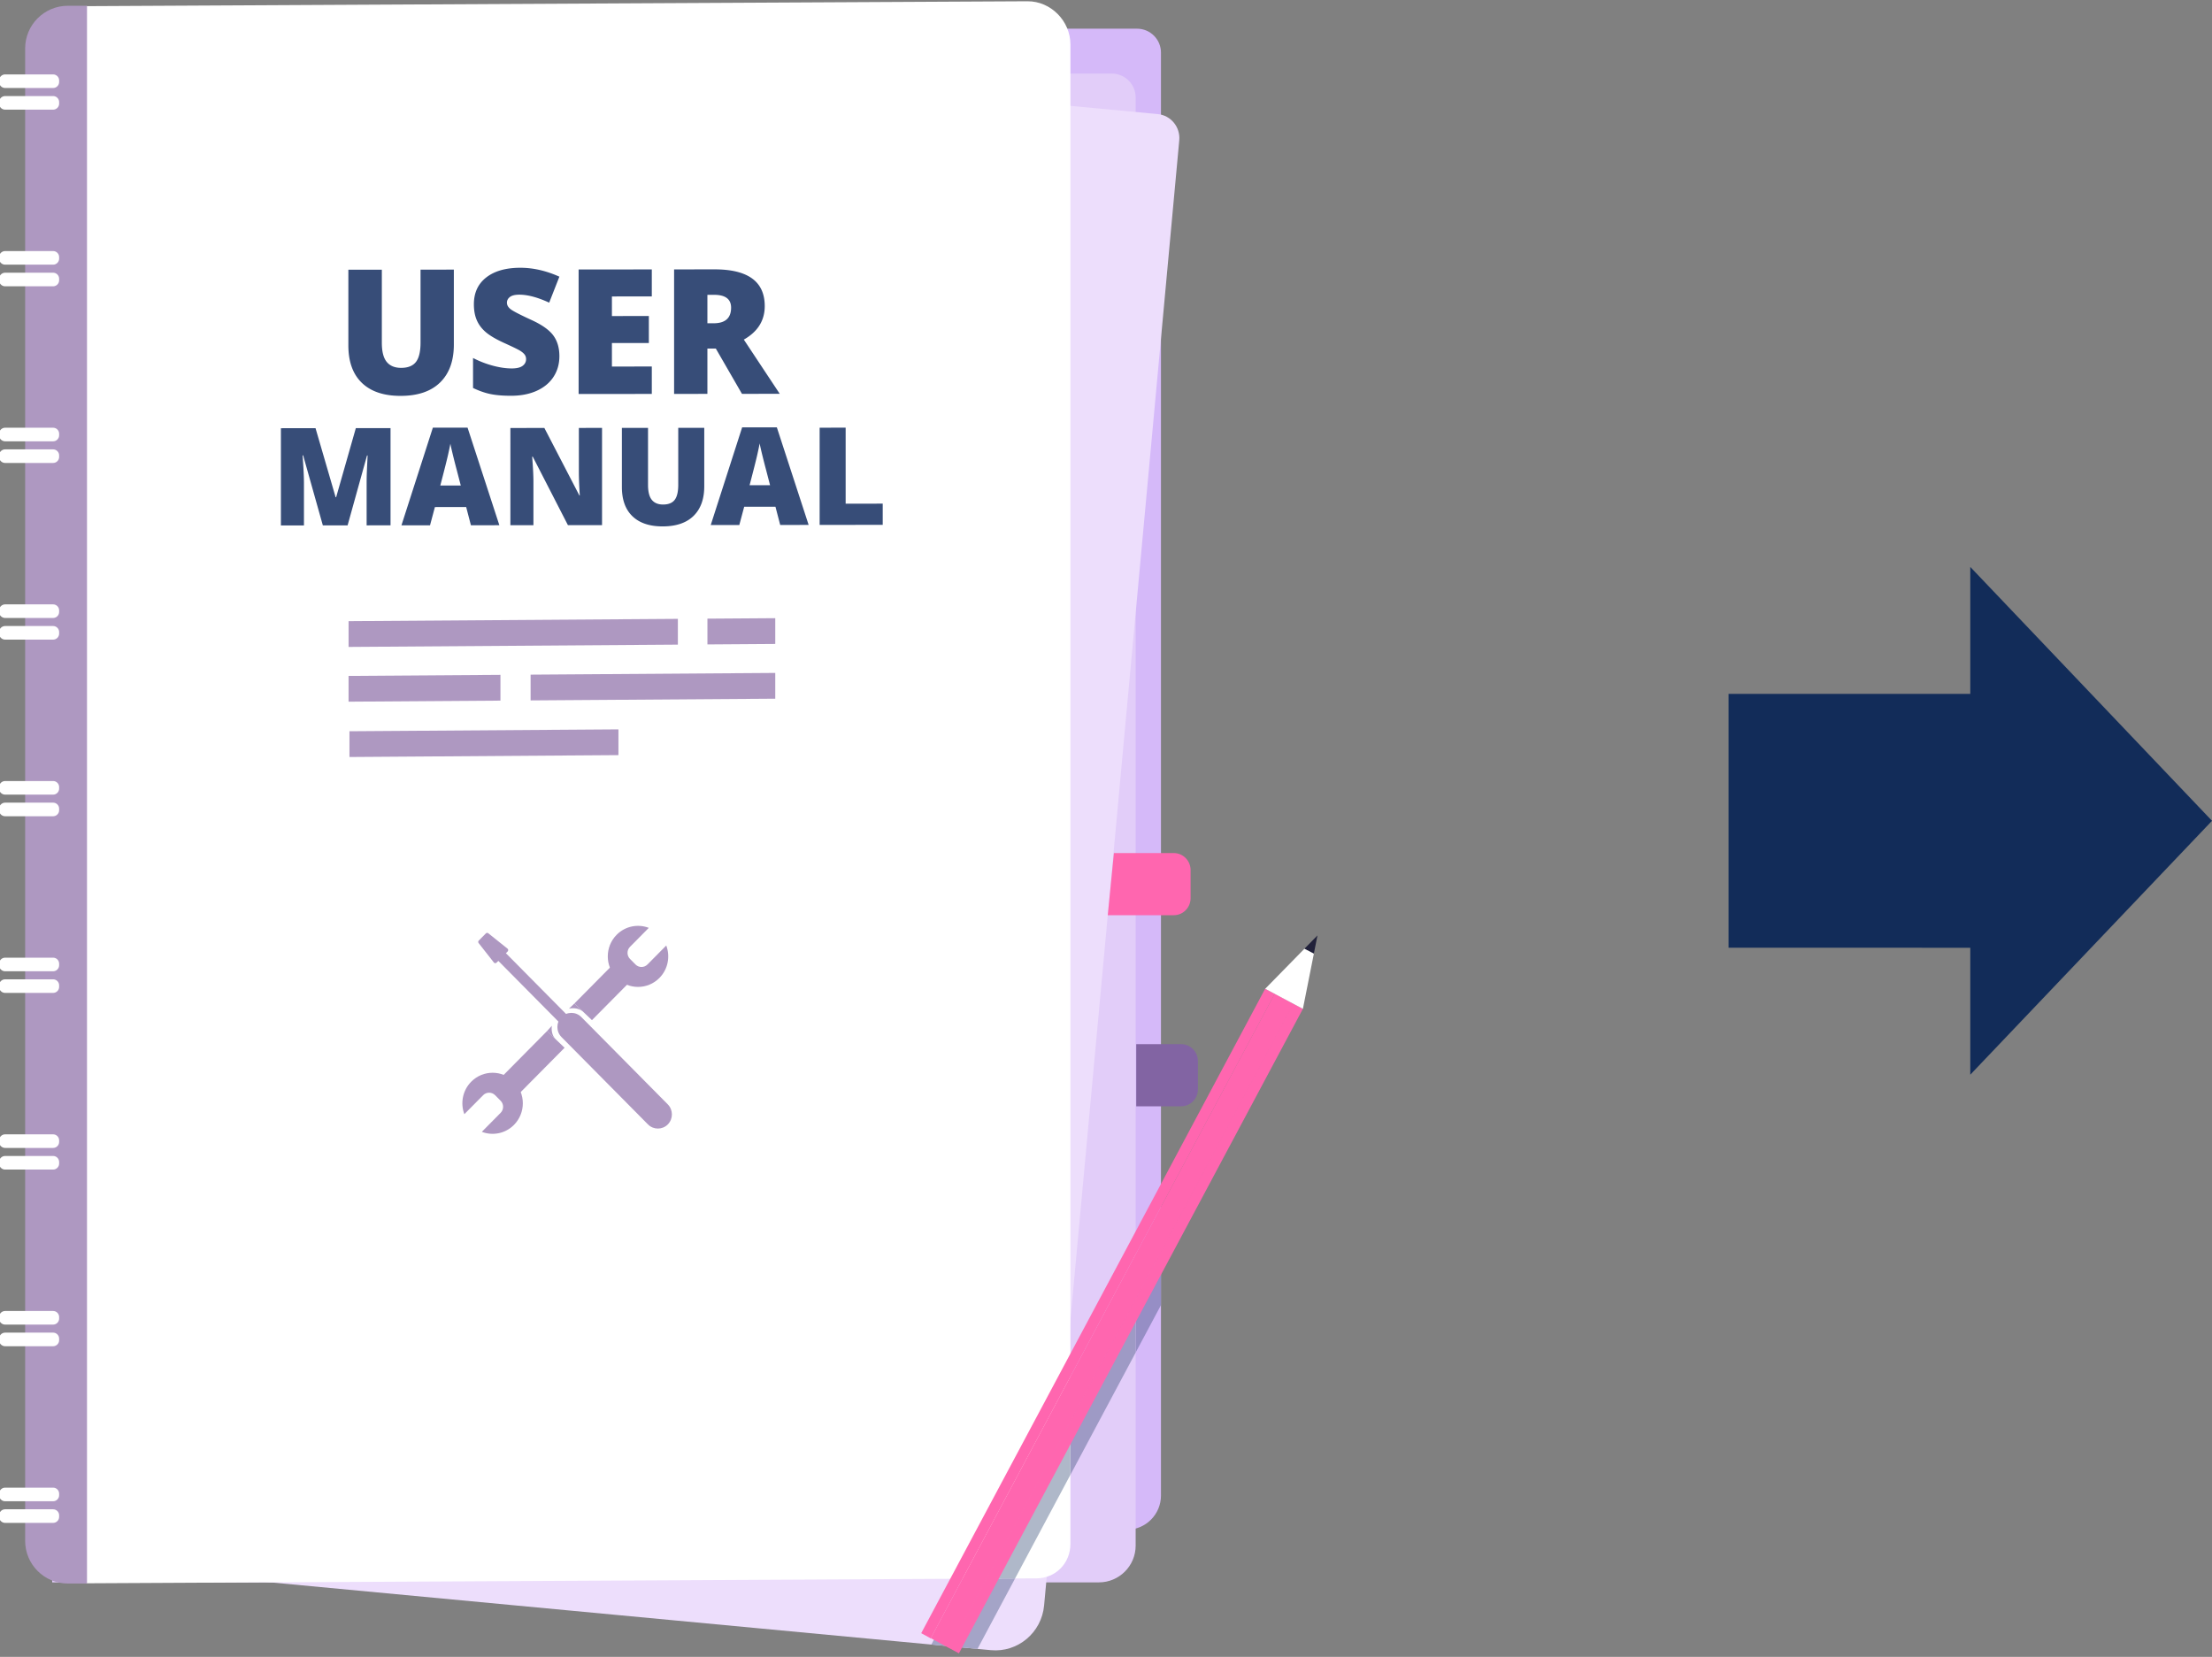 <svg width="276.03" height="206.786" version="1.0" xmlns="http://www.w3.org/2000/svg"><rect width="100%" height="100%" fill="#808080" stroke="none"/><path d="M215.7 86.598h30.166V70.755l30.166 31.686-30.166 31.686v-15.843H215.7z" style="fill-rule:evenodd;fill:#122c59"/><path d="M3882.7-2972.7H1155.5v4072.6h2755.2c35.88 0 64.97-29.1 64.97-64.97v-3914.7c0-51.328-41.62-92.941-92.95-92.941" style="fill:#d5b9f9" transform="matrix(.046 0 0 -.046 -38.005 54.175)"/><path d="M3807.2-3115.6H967.8V978.2H3842c35.88 0 64.97-29.08 64.97-64.97v-3928.9c0-55.14-44.7-99.832-99.82-99.832" style="fill:#e2cdf9" transform="matrix(.046 0 0 -.046 -38.005 54.175)"/><path d="M3513.9-3299.4 923.8-3055.61l385 4174 2658-250.18c35.61-3.35 61.78-35.23 58.46-71.2l-366.66-3975.2c-6.8-73.832-71.57-128.1-144.65-121.22" style="fill:#eddefc" transform="matrix(.046 0 0 -.046 -38.005 54.175)"/><path d="m3638.2-3104.6-2579.3-13.387v4279l2554.9 13.26c62.86.33 116.18-53.39 116.18-117.04v-4068.4c0-52.332-40.13-93.172-91.81-93.433" style="fill:#fff" transform="matrix(.046 0 0 -.046 -38.005 54.175)"/><path d="M1062.2-3118.6h-51.95c-63.97 0-115.83 51.859-115.83 115.83v4049c0 63.98 51.86 115.84 115.83 115.84h51.95v-4280.7" style="fill:#ae98c1" transform="matrix(.046 0 0 -.046 -38.005 54.175)"/><path d="M970.34 938.94H840.05c-8.93 0-16.25 7.31-16.25 16.25v4.41c0 8.94 7.32 16.25 16.25 16.25h130.29c8.94 0 16.25-7.31 16.25-16.25v-4.41c0-8.94-7.31-16.25-16.25-16.25m0-58.73H840.05c-8.93 0-16.25 7.31-16.25 16.25v4.41c0 8.94 7.32 16.25 16.25 16.25h130.29c8.94 0 16.25-7.31 16.25-16.25v-4.41c0-8.94-7.31-16.25-16.25-16.25m0-420.56H840.05c-8.93 0-16.25 7.31-16.25 16.25v4.42c0 8.93 7.32 16.25 16.25 16.25h130.29c8.94 0 16.25-7.32 16.25-16.25v-4.42c0-8.94-7.31-16.25-16.25-16.25m0-58.73H840.05c-8.93 0-16.25 7.31-16.25 16.25v4.41c0 8.94 7.32 16.25 16.25 16.25h130.29c8.94 0 16.25-7.31 16.25-16.25v-4.41c0-8.94-7.31-16.25-16.25-16.25m0-420.558H840.05c-8.93 0-16.25 7.31-16.25 16.25v4.41c0 8.94 7.32 16.25 16.25 16.25h130.29c8.94 0 16.25-7.31 16.25-16.25v-4.41c0-8.94-7.31-16.25-16.25-16.25m0-58.73H840.05c-8.93 0-16.25 7.31-16.25 16.25v4.41c0 8.94 7.32 16.25 16.25 16.25h130.29c8.94 0 16.25-7.31 16.25-16.25v-4.41c0-8.94-7.31-16.25-16.25-16.25m0-420.572H840.05c-8.93 0-16.25 7.32-16.25 16.25v4.42c0 8.94 7.32 16.25 16.25 16.25h130.29c8.94 0 16.25-7.31 16.25-16.25v-4.42c0-8.93-7.31-16.25-16.25-16.25m0-58.73H840.05c-8.93 0-16.25 7.32-16.25 16.25v4.42c0 8.94 7.32 16.25 16.25 16.25h130.29c8.94 0 16.25-7.31 16.25-16.25v-4.42c0-8.93-7.31-16.25-16.25-16.25m0-420.56H840.05c-8.93 0-16.25 7.32-16.25 16.25v4.42c0 8.94 7.32 16.25 16.25 16.25h130.29c8.94 0 16.25-7.31 16.25-16.25v-4.42c0-8.93-7.31-16.25-16.25-16.25m0-58.67H840.05c-8.93 0-16.25 7.3-16.25 16.25v4.41c0 8.94 7.32 16.25 16.25 16.25h130.29c8.94 0 16.25-7.31 16.25-16.25v-4.41c0-8.95-7.31-16.25-16.25-16.25m0-420.6H840.05c-8.93 0-16.25 7.31-16.25 16.25v4.42c0 8.94 7.32 16.25 16.25 16.25h130.29c8.94 0 16.25-7.31 16.25-16.25v-4.42c0-8.94-7.31-16.25-16.25-16.25m0-58.7H840.05c-8.93 0-16.25 7.31-16.25 16.25v4.41c0 8.95 7.32 16.25 16.25 16.25h130.29c8.94 0 16.25-7.3 16.25-16.25v-4.41c0-8.94-7.31-16.25-16.25-16.25m0-420.6H840.05c-8.93 0-16.25 7.32-16.25 16.25v4.42c0 8.93 7.32 16.25 16.25 16.25h130.29c8.94 0 16.25-7.32 16.25-16.25v-4.42c0-8.93-7.31-16.25-16.25-16.25m0-58.7H840.05c-8.93 0-16.25 7.32-16.25 16.25v4.42c0 8.93 7.32 16.25 16.25 16.25h130.29c8.94 0 16.25-7.32 16.25-16.25v-4.42c0-8.93-7.31-16.25-16.25-16.25m0-420.6H840.05c-8.93 0-16.25 7.3-16.25 16.25v4.41c0 8.94 7.32 16.25 16.25 16.25h130.29c8.94 0 16.25-7.31 16.25-16.25v-4.41c0-8.95-7.31-16.25-16.25-16.25m0-58.7H840.05c-8.93 0-16.25 7.31-16.25 16.25v4.42c0 8.93 7.32 16.25 16.25 16.25h130.29c8.94 0 16.25-7.32 16.25-16.25v-4.42c0-8.94-7.31-16.25-16.25-16.25m0-420.6H840.05c-8.93 0-16.25 7.308-16.25 16.25v4.409c0 8.95 7.32 16.25 16.25 16.25h130.29c8.94 0 16.25-7.3 16.25-16.25v-4.409c0-8.942-7.31-16.25-16.25-16.25m0-58.7H840.05c-8.93 0-16.25 7.309-16.25 16.25v4.41c0 8.942 7.32 16.25 16.25 16.25h130.29c8.94 0 16.25-7.308 16.25-16.25v-4.41c0-8.941-7.31-16.25-16.25-16.25" style="fill:#fff" transform="matrix(.046 0 0 -.046 -38.005 54.175)"/><path d="M2057.4 446.22V242.89c0-44.22-12.4-78.46-37.18-102.75s-60.5-36.45-107.16-36.49c-45.61-.05-80.64 11.7-105.12 35.24-24.47 23.55-36.71 57.42-36.71 101.63v205.41l90.81.09V247.77c0-23.87 4.42-41.2 13.27-51.97 8.84-10.78 21.88-16.15 39.12-16.14 18.45.02 31.83 5.39 40.14 16.1s12.47 28.24 12.47 52.58v197.79l90.36.09m286.3-234.95c0-20.95-5.27-39.55-15.79-55.81-10.52-16.27-25.7-28.91-45.52-37.94s-43.08-13.56-69.77-13.59c-22.27-.01-40.94 1.55-56.04 4.69s-30.81 8.63-47.12 16.48v81.33a266.584 266.584 0 0 1 53.75-20.86c18.61-4.99 35.69-7.48 51.24-7.47 13.42.01 23.26 2.37 29.51 7.08s9.38 10.76 9.38 18.15c0 4.62-1.26 8.67-3.77 12.13-2.52 3.46-6.57 6.96-12.13 10.5-5.57 3.54-20.4 10.76-44.49 21.68-21.81 9.98-38.16 19.67-49.07 29.06-10.9 9.39-18.98 20.16-24.24 32.33-5.26 12.16-7.89 26.56-7.89 43.2 0 31.11 11.2 55.38 33.62 72.81s53.22 26.17 92.42 26.2c34.61.03 69.91-8.02 105.91-24.16l-27.68-70.49c-31.27 14.44-58.26 21.66-80.98 21.64-11.75-.01-20.28-2.11-25.62-6.27s-8.01-9.33-8.01-15.49c0-6.62 3.4-12.55 10.18-17.78 6.79-5.23 25.2-14.76 55.25-28.6 28.82-13.06 48.84-27.1 60.04-42.11 11.21-15.01 16.82-33.91 16.82-56.71m250.7-102.34-198.54-.2v337.81l198.54.19v-73.24l-108.2-.11v-53.14l100.19.1v-73.25L2486.2 247v-63.77l108.2.1v-74.4m150.8 191.69 16.94.01c31.56.03 47.35 14.15 47.35 42.34 0 23.25-15.49 34.87-46.44 34.84l-17.85-.02zm0-68.62V109.07l-90.35-.09v337.81l109.57.11c90.89.09 136.34-33.14 136.34-99.68 0-39.13-18.92-69.42-56.73-90.87l97.44-147.08-102.48-.11-70.91 122.86-22.88-.02M1702-247.77l-53.41 189.94h-1.6c2.5-32.36 3.75-57.5 3.75-75.42v-114.57l-62.52-.06V15.91l93.95.09 54.48-187.23h1.43l53.41 187.33 94.13.1v-263.79l-64.84-.06V-132c0 6.01.09 12.69.27 20.03s.98 25.32 2.42 53.95h-1.61l-52.7-189.68-67.16-.07m374.2 108.25-11.26 43.3c-2.62 9.62-5.8 22.07-9.55 37.34-3.75 15.28-6.23 26.21-7.41 32.83-1.08-6.13-3.19-16.24-6.35-30.31-3.16-14.09-10.15-41.81-20.98-83.21zm27.5-107.86-12.86 49.43-84.84-.08-13.22-49.46-77.52-.07 85.2 264.95 94.14.09 86.27-264.79-77.17-.07m355.7.34-92.51-.08-95.39 185.75h-1.61c2.27-29.24 3.4-51.55 3.4-66.95v-118.9l-62.52-.06V16.51l92.17.09 95.03-183.22h1.07c-1.67 26.58-2.5 47.93-2.5 64.05V16.69l62.86.06v-263.79m277.3 264.062v-158.78c0-34.52-9.68-61.26-29.03-80.23-19.35-18.96-47.24-28.46-83.69-28.49-35.6-.04-62.96 9.14-82.08 27.53-19.11 18.37-28.66 44.83-28.66 79.36v160.4l70.91.06v-154.81c0-18.64 3.46-32.17 10.36-40.59 6.9-8.4 17.09-12.61 30.55-12.59 14.4.01 24.85 4.2 31.35 12.56 6.48 8.37 9.73 22.06 9.73 41.06v154.45l70.56.07M2915.2-138.7l-11.25 43.29c-2.61 9.63-5.8 22.07-9.56 37.34-3.75 15.28-6.22 26.22-7.41 32.83-1.06-6.13-3.18-16.24-6.34-30.31-3.15-14.08-10.15-41.81-20.98-83.2zm27.51-107.87-12.86 49.43-84.84-.08-13.22-49.46-77.52-.07 85.2 264.96 94.13.09 86.28-264.79-77.17-.08m106.99.11V17.32l70.55.07v-206.23l100.57.1v-57.55l-171.12-.17" style="fill:#374d78" transform="matrix(.046 0 0 -.046 -38.005 54.175)"/><path d="m2665.1-571.24-893.29-6.26v69.91l893.29 6.26v-69.91m264.2 1.85-184-1.28v69.9l184 1.29v-69.91m-745.5-153.76-412.04-2.89v69.9l412.04 2.89v-69.9m745.5 5.22-663.67-4.65v69.9l663.67 4.65v-69.9m-425.4-153.11-729.72-5.11v69.9l729.72 5.11v-69.9" style="fill:#ae98c1" transform="matrix(.046 0 0 -.046 -38.005 54.175)"/><path d="M4010.3-1305.4h-178.98l16.61 168.64h162.37c25.23 0 45.68-20.66 45.68-46.15v-76.35c0-25.49-20.45-46.14-45.68-46.14" style="fill:#ff66af" transform="matrix(.046 0 0 -.046 -38.005 54.175)"/><path d="M4030.2-1655.2h-121.68v-168.65h121.68c25.24 0 45.69 20.66 45.69 46.15v76.34c0 25.49-20.45 46.16-45.69 46.16" style="fill:#8264a3" transform="matrix(.046 0 0 -.046 -38.005 54.175)"/><path d="M3907-2491.9v246.48l68.65 128.65v-246.48L3907-2491.9" style="fill:#968ec5" transform="matrix(.046 0 0 -.046 -38.005 54.175)"/><path d="M3730-2823.7v246.49l177.03 331.75v-246.48L3730-2823.7" style="fill:#9e9ac5" transform="matrix(.046 0 0 -.046 -38.005 54.175)"/><path d="m3477.9-3296-42.1 3.961-83.11 7.902 95.3 178.58 131.9.692-101.99-191.13" style="fill:#a4a4c7" transform="matrix(.046 0 0 -.046 -38.005 54.175)"/><path d="m3448-3105.5 281.95 528.37v-246.49l-150.05-281.19-131.9-.692" style="fill:#afb8c9" transform="matrix(.046 0 0 -.046 -38.005 54.175)"/><path d="M2582.6-1439.1c-8.9-9-23.48-9-32.39 0l-15.01 15.17c-8.9 9-8.9 23.71 0 32.72l51.02 51.53c-29.27 11.26-63.64 5-87.22-18.82-32.03-32.35-32.03-84.81 0-117.16 32.03-32.36 83.97-32.36 115.99 0 23.58 23.81 29.77 58.53 18.63 88.1l-51.02-51.54m-362.1-318c-32.03 32.35-83.96 32.35-115.99 0-23.58-23.83-29.78-58.54-18.63-88.11l51.02 51.54c8.9 9 23.48 9 32.39 0l15.01-15.17c8.91-8.99 8.91-23.72 0-32.71l-51.02-51.55c29.27-11.26 63.64-5 87.22 18.83 32.03 32.35 32.03 84.81 0 117.17" style="fill:#ae98c1" transform="matrix(.046 0 0 -.046 -38.005 54.175)"/><path d="M2180.8-1750.5c-4.44-4.48-4.44-11.81 0-16.3l30.03-30.34c4.44-4.48 11.7-4.48 16.14 0L2357.78-1665l-47.46 45.34-129.52-130.84m360.2 286.8-30.03 30.33c-4.45 4.49-11.7 4.49-16.15 0l-110.32-111.45 47.53-45.26L2541-1480c4.44 4.48 4.44 11.81 0 16.3m96.8-409.3c-14.8-14.95-38.99-14.95-53.79 0l-234.66 237.05c-14.8 14.94-14.8 39.4 0 54.34 14.79 14.94 39 14.94 53.79 0l234.66-237.05c14.79-14.94 14.79-39.4 0-54.34" style="fill:#ae98c1" transform="matrix(.046 0 0 -.046 -38.005 54.175)"/><path d="M2379.9-1612.4c-5.67-5.74-14.95-5.74-20.62 0l-184.24 186.1c-5.67 5.73-5.67 15.11 0 20.83 5.68 5.73 14.95 5.73 20.62 0l184.24-186.1c5.67-5.74 5.67-15.11 0-20.83" style="fill:#ae98c1" transform="matrix(.046 0 0 -.046 -38.005 54.175)"/><path d="m2165.8-1433.5-41.15 52.45a5.217 5.217 0 0 0 .39 6.88l19.11 19.31c1.85 1.85 4.78 2.03 6.82.39l51.91-41.57c2.41-1.93 2.61-5.54.44-7.73l-29.86-30.17a5.108 5.108 0 0 0-7.66.44m218.7-111.3-14.89-14.11s24.3 6.45 41.12-10.86l-26.23 24.97m-74.3-75 13.21 14.66s-5.12-23.74 12.9-39.76l-26.11 25.1" style="fill:#ae98c1" transform="matrix(.046 0 0 -.046 -38.005 54.175)"/><path d="m3401.5-3294.2-50.35 27.422 933.09 1748.6 50.35-27.42-933.09-1748.6m26-13.902-25.86 14.09 933.1 1748.6 25.87-14.08-933.11-1748.6" style="fill:#ff66af" transform="matrix(.046 0 0 -.046 -38.005 54.175)"/><path d="m3351.1-3267.4-25.86 14.078 933.12 1748.6 25.86-14.08-933.12-1748.6" style="fill:#ff66af" transform="matrix(.046 0 0 -.046 -38.005 54.175)"/><path d="m4400.2-1360.2-35.46-36.18 25.61-13.37z" style="fill:#21213a" transform="matrix(.046 0 0 -.046 -38.005 54.175)"/><path d="m4364.8-1396.4-106.39-108.58 102.25-54.48 29.75 149.69-25.61 13.37" style="fill:#fff" transform="matrix(.046 0 0 -.046 -38.005 54.175)"/></svg>